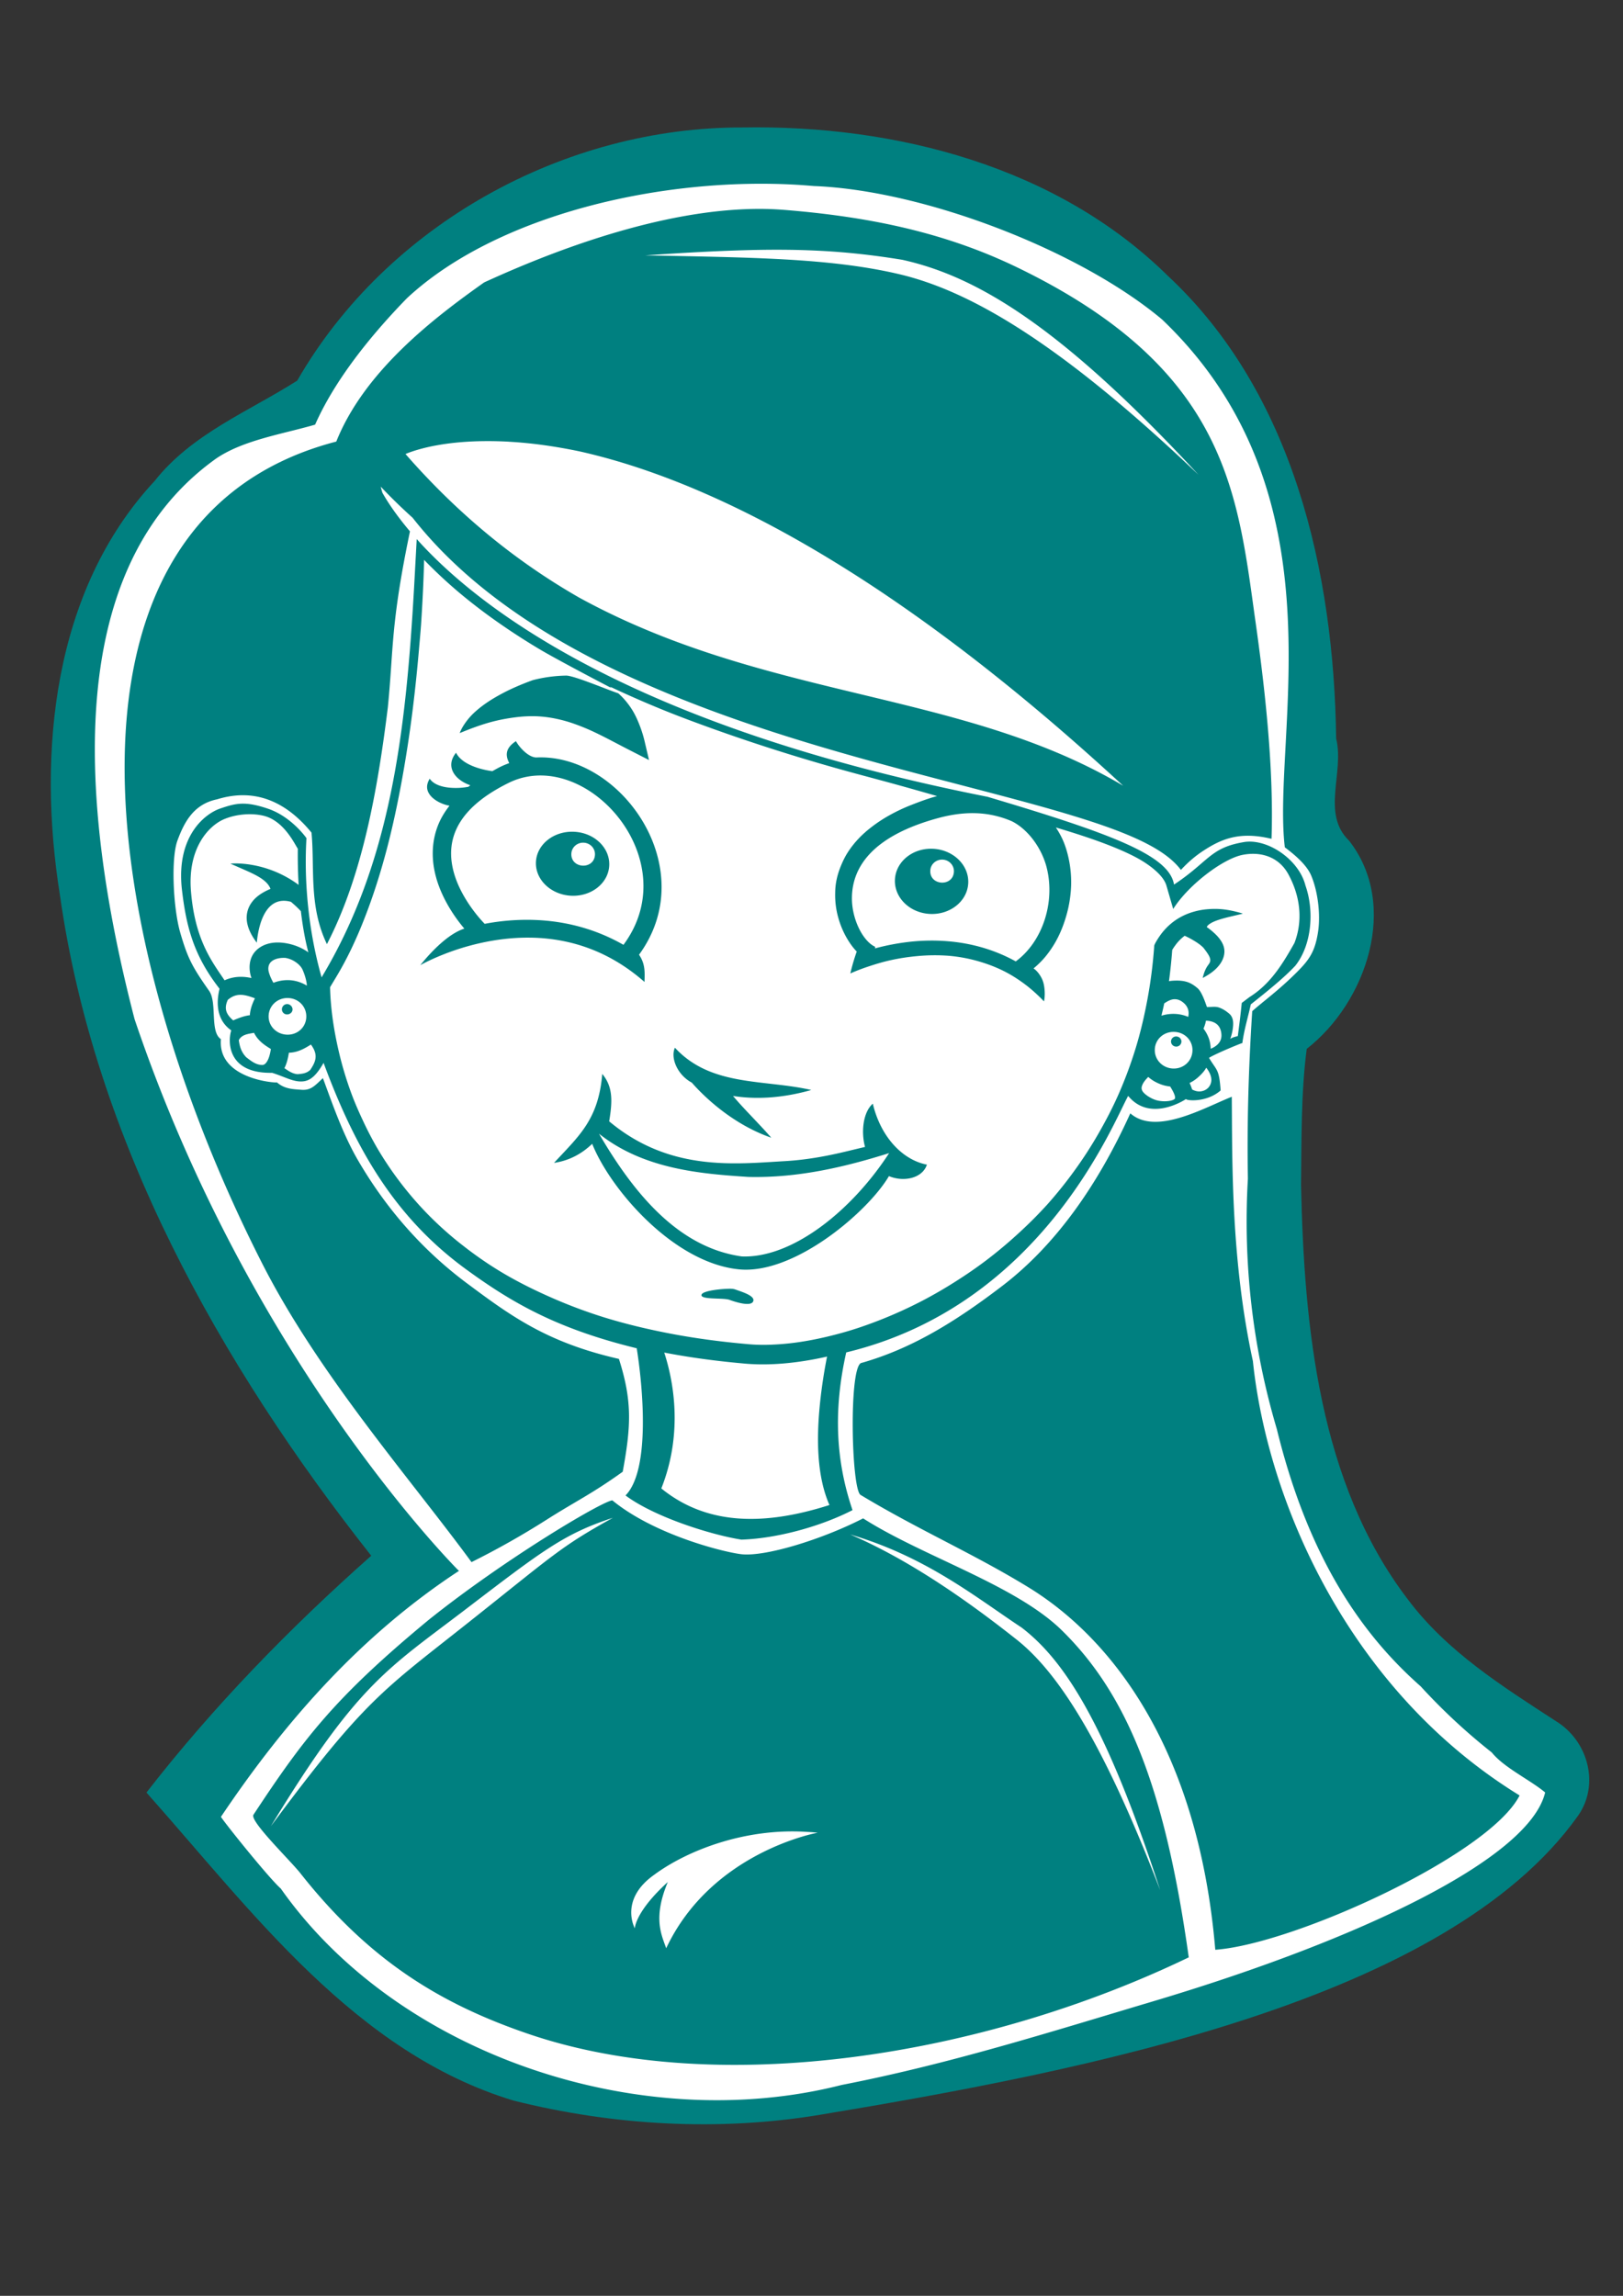 <svg xmlns="http://www.w3.org/2000/svg" width="210mm" height="297mm" viewBox="0 0 210 297"><rect x="0" y="0" width="210" height="297" fill="#333333" stroke="none"/><path d="M96.114 16.489c-23.085-.072-46.038 12.535-57.66 32.755-6.33 4.017-13.627 6.875-18.452 12.985C6.816 76.399 4.817 97.41 7.755 115.804c4.493 31.78 20.71 60.652 40.279 85.456-10.544 9.344-20.425 19.485-29.085 30.634 13.653 15.35 27.004 33.657 47.514 39.855 12.923 3.238 26.582 4.001 39.626 1.834 34.666-5.76 81.083-14.791 98.078-38.667 2.885-4.086 1.288-9.75-2.864-12.27-6.948-4.521-14.115-9.009-19.177-15.786-11.45-15.005-13.38-35.183-13.786-53.538.074-5.882-.014-11.943.739-17.64 7.728-6.012 12.012-18.596 5.472-26.934-3.632-3.495-.573-8.826-1.667-13.204-.283-21.508-5.526-44.709-21.77-59.855-14.41-14.193-35.305-19.54-55-19.2zM76.504 87.9c-1.604-.49-2.418-1.586 0 0z" fill="teal"/><path d="M104.194 236.97c-7.96-.462-15.373 2.466-19.58 5.586-4.527 3.223-2.473 6.904-2.473 6.904s.012-2.119 4.266-5.989c-1.95 4.656-.819 6.815-.208 8.565 5.899-12.51 19.603-14.947 19.603-14.947-.535-.06-1.075-.089-1.606-.117h-.002zm5.803-38.465c8.313 3.554 16.34 9.487 21.53 13.59 5.19 4.101 11.039 12.76 18.585 32.42-7.01-21.57-12.438-29.759-17.917-33.957-5.991-3.963-12.32-9.143-22.198-12.053zm-30.693-2.152c-6.314 2.057-9.128 4.258-19.147 11.908-10.019 7.65-13.902 9.548-25.113 27.993 12.211-16.452 14.542-17.613 25.61-26.394 11.068-8.78 11.878-9.766 18.65-13.507zm-.072-2.256c5.311 4.356 13.996 6.607 16.597 6.954 3.053.409 10.524-1.889 15.851-4.625 7.747 4.946 19.724 8.612 25.708 14.482 8.23 8.073 13.28 19.836 16.424 42.306-26.59 12.816-60.855 18.284-85.43 9.907-11.27-3.842-20.497-9.398-29.416-20.66-1.199-1.589-6.71-6.877-6.17-7.697 6.499-9.86 10.518-15.165 22.687-25.22 9.839-7.873 22.403-15.328 23.749-15.447zm27.782-18.602c-4.04.917-7.787 1.205-10.954.88-3.591-.323-6.964-.789-10.114-1.399 1.098 3.357 2.55 10.192-.377 17.577 5.96 4.854 13.47 4.794 21.754 2.146-1.66-3.76-1.666-8.636-1.253-12.858.248-2.538.629-4.772.944-6.346zm-12.298-8.769c.155.014.309.048.455.1.806.293 2.585.809 2.284 1.526-.302.719-2.262.098-3.07-.197-.806-.294-3.904.025-3.601-.693.239-.569 3.25-.79 3.932-.735zm-17.21-20.063c4.463 7.644 10.214 14.722 18.47 15.876 6.43.261 14.146-5.782 19.067-13.365-5.615 1.763-11.699 3.233-18.203 3.08-6.042-.398-13.515-.96-19.333-5.591zm.421-7.735c1.413 1.701 1.317 3.573.895 6.135 7.816 6.54 16.279 5.515 22.7 5.15 3.327-.188 6.215-.829 8.426-1.365.78-.19 1.37-.327 1.98-.476-.516-1.85-.293-4.453 1.004-5.594 1.047 4.385 3.903 7.296 7.003 7.886-.576 1.771-3.005 2.29-4.916 1.483-2.639 4.53-12.21 12.782-19.41 12.063-8.506-.85-16.665-10.406-18.985-16.24-1.27 1.223-2.9 2.173-4.938 2.466 3.216-3.482 5.748-5.576 6.241-11.508zm81.453 2.955c.075 8.423-.121 21.068 2.733 34.203 1.858 17.95 12.247 42.496 34.508 56.184-3.929 7.721-29.266 19.251-39.376 19.962-2.167-25.679-13.165-40.13-24.149-46.872-7.102-4.358-14.154-7.395-21.753-11.973-1.2-.775-1.542-16.947.157-17.08 6.303-1.8 11.876-5.129 18.201-9.966 6.92-5.29 12.369-13.081 16.55-22.313 3.305 2.891 9.468-.682 13.13-2.145zM40.23 135.128c-.85.537-1.736 1.034-2.851 1.058-.121.766-.292 1.44-.58 1.998.493.333 1.021.727 1.707.779.585-.052 1.155-.09 1.647-.564.433-.663.876-1.386.597-2.292-.095-.32-.266-.626-.52-.98zm-7.394-1.512c-.697.142-1.546.193-1.937.943.113.834.324 1.55.957 2.211.613.465 1.256 1.02 2.136 1 .202-.044.364-.118.6-.522.177-.304.353-.828.454-1.547-.856-.512-1.679-1.085-2.175-2.083l-.036-.002zm115.737 5.705c-.373.37-.613.696-.725.943-.174.378-.163.565-.078.781.087.216.353.487.703.725.35.237.782.47 1.28.593a4.089 4.089 0 001.41.076c.393-.046.667-.146.754-.221.086-.076.147-.042.118-.32-.025-.24-.229-.722-.633-1.344a4.788 4.788 0 01-1.528-.41 4.909 4.909 0 01-1.302-.823zm-61.245-3.782c4.689 5.08 11.507 4.059 17.647 5.47-3.981 1.125-7.363 1.208-10.13.77 1.383 1.658 3.454 3.672 4.95 5.403-5.398-1.876-9.177-5.854-10.28-7.125-1.896-1.012-2.785-3.237-2.187-4.518zm68.753 2.584c-.246.435-.572.792-.937 1.129a4.812 4.812 0 01-1.225.85c.138.278.245.565.325.835.443.246.867.302 1.234.231.366-.07.683-.25.903-.507.208-.245.364-.58.356-.996-.007-.415-.181-.912-.656-1.542zm-118.897-8.23c.375.02.687.359.667.723-.02.364-.365.636-.74.616a.66.66 0 01-.636-.69.685.685 0 01.709-.648zm.152-.78c-1.363-.074-2.504.92-2.576 2.244-.072 1.325.956 2.416 2.319 2.49 1.363.073 2.48-.901 2.551-2.226.072-1.325-.93-2.435-2.294-2.508zm-6.14-.415c-.572-.018-1.132.15-1.721.648-.48 1.064-.296 1.798.696 2.657.636-.268 1.36-.573 2.158-.67.038-.698.284-1.44.658-2.188-.635-.23-1.22-.43-1.792-.447zm121.029 5.387c.374.02.657.324.637.688a.66.66 0 01-.708.617.658.658 0 01-.635-.69.657.657 0 01.706-.615zm-.231-.592c-1.363-.073-2.5.9-2.572 2.225-.072 1.325.951 2.436 2.314 2.51 1.363.073 2.483-.921 2.555-2.246.072-1.325-.934-2.415-2.297-2.489zm4.048-1.457c-.068.35-.168.681-.324 1.03.278.366.511.78.675 1.216.165.437.24.91.262 1.388.6-.238.993-.584 1.195-.95.204-.366.225-.76.163-1.136-.06-.382-.205-.758-.517-1.044-.311-.286-.792-.471-1.453-.504zM36.922 123.92c-1.005-.054-2.433.28-2.17 1.717.089.38.28.902.626 1.506a5.065 5.065 0 012.072-.344 4.805 4.805 0 012.252.71c-.01-.581-.29-1.495-.577-2.114-.238-.512-1.07-1.292-2.203-1.475zm115.057 5.343c-.398.003-.829.193-1.343.548-.1.54-.241 1.057-.355 1.585a5.11 5.11 0 011.83-.227 4.823 4.823 0 011.63.382c.09-.398.068-.745-.045-1.05a1.812 1.812 0 00-.531-.75c-.312-.274-.704-.494-1.185-.488zm-76.4-20.244c-.857-.071-1.604.562-1.65 1.398-.107 1.978 2.946 2.143 3.053.165.044-.803-.578-1.496-1.402-1.563zm46.44 2.19c-.86-.064-1.607.568-1.646 1.405-.108 1.978 2.945 2.143 3.053.165.043-.807-.579-1.504-1.407-1.57zm-47.698-3.604c2.617.141 4.63 2.104 4.506 4.39-.124 2.285-2.338 4.021-4.956 3.88-2.617-.142-4.649-2.108-4.524-4.393.124-2.286 2.357-4.019 4.974-3.877zm-41.4-2.252c-1.233-.086-2.64.089-3.884.604-2.067.857-4.772 3.797-4.332 9.296.51 6.386 2.77 9.195 4.35 11.567a5.089 5.089 0 012.039-.452c.468-.006.95.047 1.445.157-.04-.126-.09-.252-.12-.375-.227-.958-.146-1.883.283-2.622.43-.738 1.178-1.207 1.933-1.425.756-.219 1.541-.217 2.335-.087 1.015.167 2.05.558 2.927 1.185-.451-1.735-.756-3.54-.966-5.323-.426-.457-.859-.857-1.29-1.214-3.168-.867-4.177 2.74-4.414 5.285-1.061-1.383-1.483-2.704-1.245-3.884.237-1.181 1.07-2 1.912-2.513a7.72 7.72 0 011.107-.56c-.544-1.448-2.708-2.136-5.184-3.267 0 0 .398-.046 1.057-.02 1.577.06 4.7.504 7.765 2.767a68.089 68.089 0 01-.105-4.678c-.35-.47-1.752-3.633-4.454-4.269a7.36 7.36 0 00-1.16-.172zm87.836 4.452c2.617.142 4.648 2.14 4.521 4.47-.126 2.328-2.362 4.097-4.98 3.955-2.617-.141-4.628-2.14-4.501-4.469.126-2.328 2.342-4.097 4.96-3.956zm5.39-4.608c-1.569-.035-3.094.199-4.554.579-8.957 2.38-11.253 6.57-11.36 10.18-.055 1.805.506 3.534 1.238 4.757.398.656 1.012 1.433 1.757 1.762l-.012.214a29.896 29.896 0 015.074-.91c1.37-.12 2.825-.14 4.348-.014 2.84.233 5.862.99 8.79 2.607 3.462-2.533 5.147-7.652 3.993-12.17-.596-2.335-2.265-4.816-4.463-5.943a12.65 12.65 0 00-4.812-1.062zm-55.444-4.846c-1.642-.126-3.302.146-4.874.92-3.84 1.89-5.812 3.94-6.742 5.915-.93 1.974-.861 3.937-.342 5.776 1.026 3.57 3.805 6.386 3.97 6.551a29.146 29.146 0 015.83-.518c3.829.05 8.03.896 12.125 3.233 6.925-9.318-1.312-21.204-9.975-21.877zM66.76 95.88h.002c.403.773 1.69 2.212 2.758 2.106 10.921-.402 21.314 14.377 13.166 25.52.785 1.18.75 2.125.705 3.524-6.551-5.756-13.714-6.277-19.366-5.388a31.644 31.644 0 00-6.824 1.9c-1.772.712-2.821 1.319-2.821 1.319.843-1.043 1.762-2.04 2.703-2.863.995-.872 2.014-1.549 2.996-1.868-1.1-1.299-2.8-3.648-3.63-6.535v-.012c-.407-1.424-.588-3.01-.352-4.636a9.605 9.605 0 01.817-2.731c.32-.678.74-1.332 1.246-1.986-.846-.14-1.953-.632-2.526-1.389-.391-.517-.532-1.154-.143-1.902.033-.067.062-.132.107-.201.538.79 1.708 1.129 2.926 1.185a8.752 8.752 0 002.08-.14c.084-.067.164-.133.25-.199-1.976-.671-3.303-2.402-1.844-4.208.97 1.981 4.695 2.385 4.695 2.385.343-.188.677-.382 1.048-.564.377-.186.76-.337 1.141-.48-.528-.999-.511-1.948.871-2.839zm6.496-8.48c1.001-.01 5.351 1.832 6.749 2.294.285.258.564.53.826.833.381.44.743.924 1.064 1.466.322.542.591 1.134.845 1.78.254.645.483 1.346.66 2.098l.576 2.453-2.294-1.172c-1.746-.887-3.323-1.76-4.883-2.49a28.326 28.326 0 00-2.37-.977 17.823 17.823 0 00-2.388-.686 15.737 15.737 0 00-2.574-.337 16.825 16.825 0 00-2.836.141c-1.022.13-2.155.337-3.337.67-1.183.334-2.43.793-3.813 1.366.17-.455.42-.89.711-1.304a8.366 8.366 0 011.007-1.19c.767-.746 1.684-1.41 2.635-1.985a25.453 25.453 0 012.806-1.452 34.233 34.233 0 012.307-.923 18.357 18.357 0 014.309-.585zM54.874 72.427c-.039 1.622-.13 4.246-.341 7.541-.068 1.246-.203 2.668-.327 4.089a204.386 204.386 0 01-.775 7.473 166.53 166.53 0 01-1.369 9.057c-.559 3.094-1.212 6.219-2.02 9.288-.809 3.069-1.766 6.079-2.875 8.911a56.822 56.822 0 01-1.773 4.095 44.292 44.292 0 01-2.057 3.782l-.63 1.046c.013.66.058 1.686.205 3.024s.402 2.98.817 4.823a45.419 45.419 0 001.792 6.053c.408 1.087.9 2.214 1.434 3.35a44.781 44.781 0 001.798 3.47 44.367 44.367 0 002.77 4.176 44.48 44.48 0 003.512 4.151 44.958 44.958 0 004.298 3.932c.236.191.483.38.726.569a48.34 48.34 0 004.495 3.118c1.906 1.164 3.998 2.242 6.255 3.252a64.73 64.73 0 007.325 2.785c2.64.817 5.487 1.513 8.54 2.099 3.055.586 6.294 1.033 9.793 1.348l.036.002c.961.102 1.988.139 3.092.102a33.387 33.387 0 003.518-.3c1.22-.17 2.467-.404 3.778-.712 1.31-.308 2.66-.675 4.034-1.124a57.262 57.262 0 008.444-3.57 58.28 58.28 0 004.242-2.456c1.407-.89 2.8-1.841 4.165-2.885a58.206 58.206 0 004.023-3.382 55.216 55.216 0 003.775-3.788 54.759 54.759 0 003.468-4.33 53.058 53.058 0 003.09-4.776c.962-1.675 1.873-3.415 2.675-5.256a54.45 54.45 0 002.134-5.776c.617-2.01 1.113-4.119 1.52-6.302.407-2.182.702-4.436.875-6.794l.01-.196.08-.193s.188-.393.592-.981a8.147 8.147 0 011.927-1.991 7.98 7.98 0 012.523-1.206 8.92 8.92 0 011.6-.307c.583-.056 1.224-.08 1.887-.028.885.066 1.84.27 2.864.579-.788.21-1.87.422-2.8.7-.464.138-.872.284-1.201.459-.33.174-.593.364-.672.586.439.3.89.677 1.287 1.085.484.508.8 1.019.926 1.522.126.503.07.993-.113 1.468-.182.475-.504.931-.95 1.355-.444.425-1.019.803-1.678 1.153.136-.59.304-1.01.474-1.315.167-.306.358-.493.443-.697.085-.205.088-.403-.028-.69-.116-.286-.374-.669-.81-1.222-.335-.342-.79-.652-1.23-.916-.44-.265-.867-.477-1.179-.62-.557.413-.924.839-1.175 1.179-.251.34-.404.583-.44.663a67.322 67.322 0 01-.42 4.037c.303-.064.613-.077.912-.082.535-.008 1.06.045 1.538.214.477.172.897.462 1.27.79.517.455.961 1.754 1.19 2.411.606.021 1.096-.105 1.605.085.51.19.861.434 1.25.754.39.32.509.744.536 1.145.031.477-.074 1.345-.374 2.139.36-.216.59-.25.98-.36.197-1.484.348-2.653.508-4.283l.98-.744c2.616-1.642 4.158-4.012 5.84-7.017 1.076-2.779.826-5.9-.769-8.856-1.292-2.396-3.717-2.986-5.956-2.538-2.531.505-7.01 3.887-8.962 6.999l-.883-3.047c-.172-.57-.6-1.179-1.282-1.806-.683-.627-1.605-1.286-2.828-1.92-1.222-.634-2.696-1.256-4.374-1.874-1.678-.618-3.575-1.23-5.626-1.843a1.737 1.737 0 00-.186-.053c.318.484.613.996.85 1.513.285.626.499 1.268.669 1.935.332 1.302.49 2.65.453 4.017a16.104 16.104 0 01-.657 4.056c-.384 1.312-.91 2.571-1.617 3.71-.353.57-.735 1.103-1.165 1.607-.43.505-.92.971-1.424 1.395.236.151.471.39.674.66.201.27.385.575.52.943.136.37.204.78.237 1.226.033.446.023.93-.078 1.435a20.997 20.997 0 00-1.988-1.842 19.342 19.342 0 00-2.077-1.454c-1.388-.84-2.802-1.41-4.21-1.832a19.884 19.884 0 00-4.166-.782 23.906 23.906 0 00-3.944.048 27.27 27.27 0 00-3.463.532c-1.047.231-1.964.517-2.737.77-1.544.506-2.475.947-2.475.947a26.31 26.31 0 01.829-2.836c-.447-.458-.853-1.016-1.225-1.638a11.413 11.413 0 01-1.165-2.748 10.696 10.696 0 01-.396-3.23 8.21 8.21 0 01.197-1.756c.125-.588.322-1.183.565-1.77.243-.588.53-1.177.905-1.752a12.2 12.2 0 011.337-1.694c.516-.549 1.1-1.065 1.77-1.575a18.48 18.48 0 012.27-1.481 22.85 22.85 0 012.731-1.292c1.01-.395 2.212-.858 3.41-1.176-7.899-2.28-9.47-2.561-15.044-4.181a240.573 240.573 0 01-13.733-4.441c-2.298-.825-4.595-1.671-6.862-2.598a137.602 137.602 0 01-6.71-2.949c.079.06.151.134.227.2-2.218-1.143-7.395-3.891-9.162-4.939a85.942 85.942 0 01-5.434-3.5 72.697 72.697 0 01-5.075-3.875 61.53 61.53 0 01-4.582-4.273zm-.96-2.696c8.016 8.958 27.799 24.237 73.86 33.347 16.336 4.852 23.52 7.62 24.133 11.356 4.586-3.038 4.647-4.798 9.185-5.52 3.043-.39 6.995 2.342 7.82 5.64 1.11 3.12.902 7.574-1.307 10.374-1.638 1.752-4.08 3.661-5.762 5.004-.353 1.642-.846 3.175-1.096 5.006.003-.05-3.333 1.314-4.316 1.908 1.035 1.736 1.3 1.376 1.508 4.219-1.82 1.605-4.488 1.323-4.477 1.112 0 0-4.6 3.118-7.488-.405-1.92 3.45-11.132 27.072-36.48 33.183-1.683 7.481-1.355 14.03.813 20.404-4.16 2.136-9.837 3.677-14.381 3.816-3.883-.612-11.21-2.9-14.99-5.714 3.27-3.318 2.224-14.217 1.45-19.04-10.323-2.519-16.146-5.889-22.103-10.235-9.35-6.821-14.387-15.803-18.415-26.686-.865 1.506-1.634 2.309-2.687 2.396-1.224.102-2.286-.584-3.97-1.109-5.893.109-5.724-4.157-5.287-5.494-1.337-.912-2.185-2.63-1.517-5.384-3.28-4.222-4.31-7.861-4.889-13.021-.682-6.752 3.001-9.62 4.973-10.291 2.004-.682 3.185-.994 6.182.02 3.145 1.066 5.077 3.95 4.98 3.81-.085 1.583-.551 9.143 1.959 18.009 8.955-14.886 10.908-31.766 11.975-50.57l.333-6.134zm11.943-12.59a49.423 49.423 0 00-4.083-.057c-2.06.062-3.772.26-5.155.506a24.052 24.052 0 00-2.688.627c-.69.206-1.176.394-1.465.516a95.205 95.205 0 004.108 4.416 90.027 90.027 0 004.165 3.944 86.16 86.16 0 004.213 3.51 84.246 84.246 0 009.982 6.702c.759.416 1.519.818 2.28 1.206a91.822 91.822 0 004.572 2.174 104.18 104.18 0 006.877 2.747 123.72 123.72 0 004.586 1.55c4.582 1.454 9.151 2.642 13.671 3.752 1.507.37 3.01.731 4.504 1.091 2.99.719 5.951 1.43 8.876 2.19a174.16 174.16 0 016.513 1.813 120.702 120.702 0 014.259 1.37c.704.242 1.403.491 2.1.749a85.31 85.31 0 014.143 1.648c.683.293 1.362.598 2.038.912 1.351.628 2.688 1.3 4.007 2.022.66.361 1.315.734 1.967 1.121a327.043 327.043 0 00-8.633-7.696c-.936-.803-1.864-1.59-2.784-2.36a269.198 269.198 0 00-8.064-6.492 235.382 235.382 0 00-5.14-3.858 216.658 216.658 0 00-4.951-3.501 179.961 179.961 0 00-9.337-5.998 154.67 154.67 0 00-4.386-2.53c-2.862-1.586-5.6-2.979-8.212-4.199a118.125 118.125 0 00-3.825-1.703 101.156 101.156 0 00-5.388-2.105 89.62 89.62 0 00-3.359-1.128 81.567 81.567 0 00-4.689-1.317 70.367 70.367 0 00-1.47-.348 70.333 70.333 0 00-2.528-.486 63.628 63.628 0 00-2.38-.369 58.332 58.332 0 00-2.234-.257c-.72-.069-1.414-.12-2.084-.158v-.001h-.001zm39.98-24.709c-6.108-.299-12.758-.04-22.344.6 13.313.282 23.864.317 32.864 2.44 9 2.125 20.623 8.695 38.722 25.953-18.022-19.454-28.866-25.708-38.319-27.814-3.79-.62-7.26-1-10.924-1.179zm-5.556-5.356c.39.02.776.044 1.16.073 10.606.857 20.529 2.78 30.16 7.436 26.702 12.908 28.46 28.55 30.72 44.934 1.255 8.738 2.527 19.54 2.202 28.996-4.17-1.007-6.535.036-8.903 1.596-1.228.81-2.146 1.699-2.823 2.427-.969-1.297-2.482-2.391-4.383-3.378-2.697-1.398-6.227-2.63-10.396-3.876-8.338-2.492-19.201-4.987-30.61-8.323C87.27 91.073 65.58 82.52 53.388 66.979a70.613 70.613 0 01-4.128-4.026c.06.261.138.522.215.786.59 1.06 1.72 2.813 3.57 5.003-2.532 12.16-2.108 15.237-2.866 22.798-1.305 10.506-3.26 21.7-7.879 30.598-2.37-4.914-1.563-9.851-1.994-14.426-2.98-3.639-6.954-5.925-12.212-4.308-2.977.614-4.22 2.844-5.134 5.333-.859 2.337-.552 8.77.362 11.916.947 3.262 1.52 4.38 3.733 7.526 1.077 1.531.062 5.302 1.53 6.251-.454 5.171 7.066 5.685 7.254 5.598.997.873 2.094.869 3.187.956 1.198.078 1.697-.51 2.754-1.512 1.094 2.924 2.497 7.113 4.523 10.598 3.07 5.28 7.527 11.032 14.115 15.942 5.652 4.211 10.351 7.668 19.664 9.784 1.747 5.479 1.57 8.712.492 14.595-4.045 2.904-5.982 3.752-9.833 6.198a106.445 106.445 0 01-9.733 5.496c-7.916-10.805-19.756-24.226-27.096-38.659s-12.962-29.952-15.781-44.598c-2.82-14.647-2.836-28.419 1.033-39.356 3.868-10.938 11.624-19.04 24.348-22.347 3.662-9.165 12.72-16.053 19.13-20.588 11.288-5.183 25.58-10.055 37.638-9.462zm3.304-3.143C85.67 22.78 64.2 27.812 52.643 38.59c-4.98 5.123-9.403 10.767-11.871 16.345-4.25 1.232-9.226 1.981-12.752 4.346-12.852 9.128-21.913 28.96-10.61 72.56 15.077 44.667 41.946 71.354 41.946 71.354.027-.003.058-.016.083-.014-12.403 8.123-22.233 19.022-30.853 31.859.58.908 6.246 7.968 7.743 9.273 15.198 21.593 46.59 32.03 72.574 25.41 13.95-2.72 26.807-6.795 40.337-10.832 26.83-8.005 48.657-18.469 50.685-27.007-1.848-1.57-5.333-3.21-6.9-5.173a77.584 77.584 0 01-9.208-8.56c-7.047-6.22-14.339-15.832-18.615-33.3a94.33 94.33 0 01-3.737-32.373c-.119-6.574.05-13.773.56-21.668 1.493-1.323 3.327-2.614 5.692-4.958 1.707-1.692 2.434-2.75 2.826-5.298.34-2.22-.015-5.223-.89-7.292-.492-1.163-1.692-2.366-3.41-3.645-1.736-14.462 7.84-45.658-15.881-68.286-10.61-8.91-30.747-16.714-45.055-17.265a83.557 83.557 0 00-1.721-.13z" fill="#fff"/></svg>